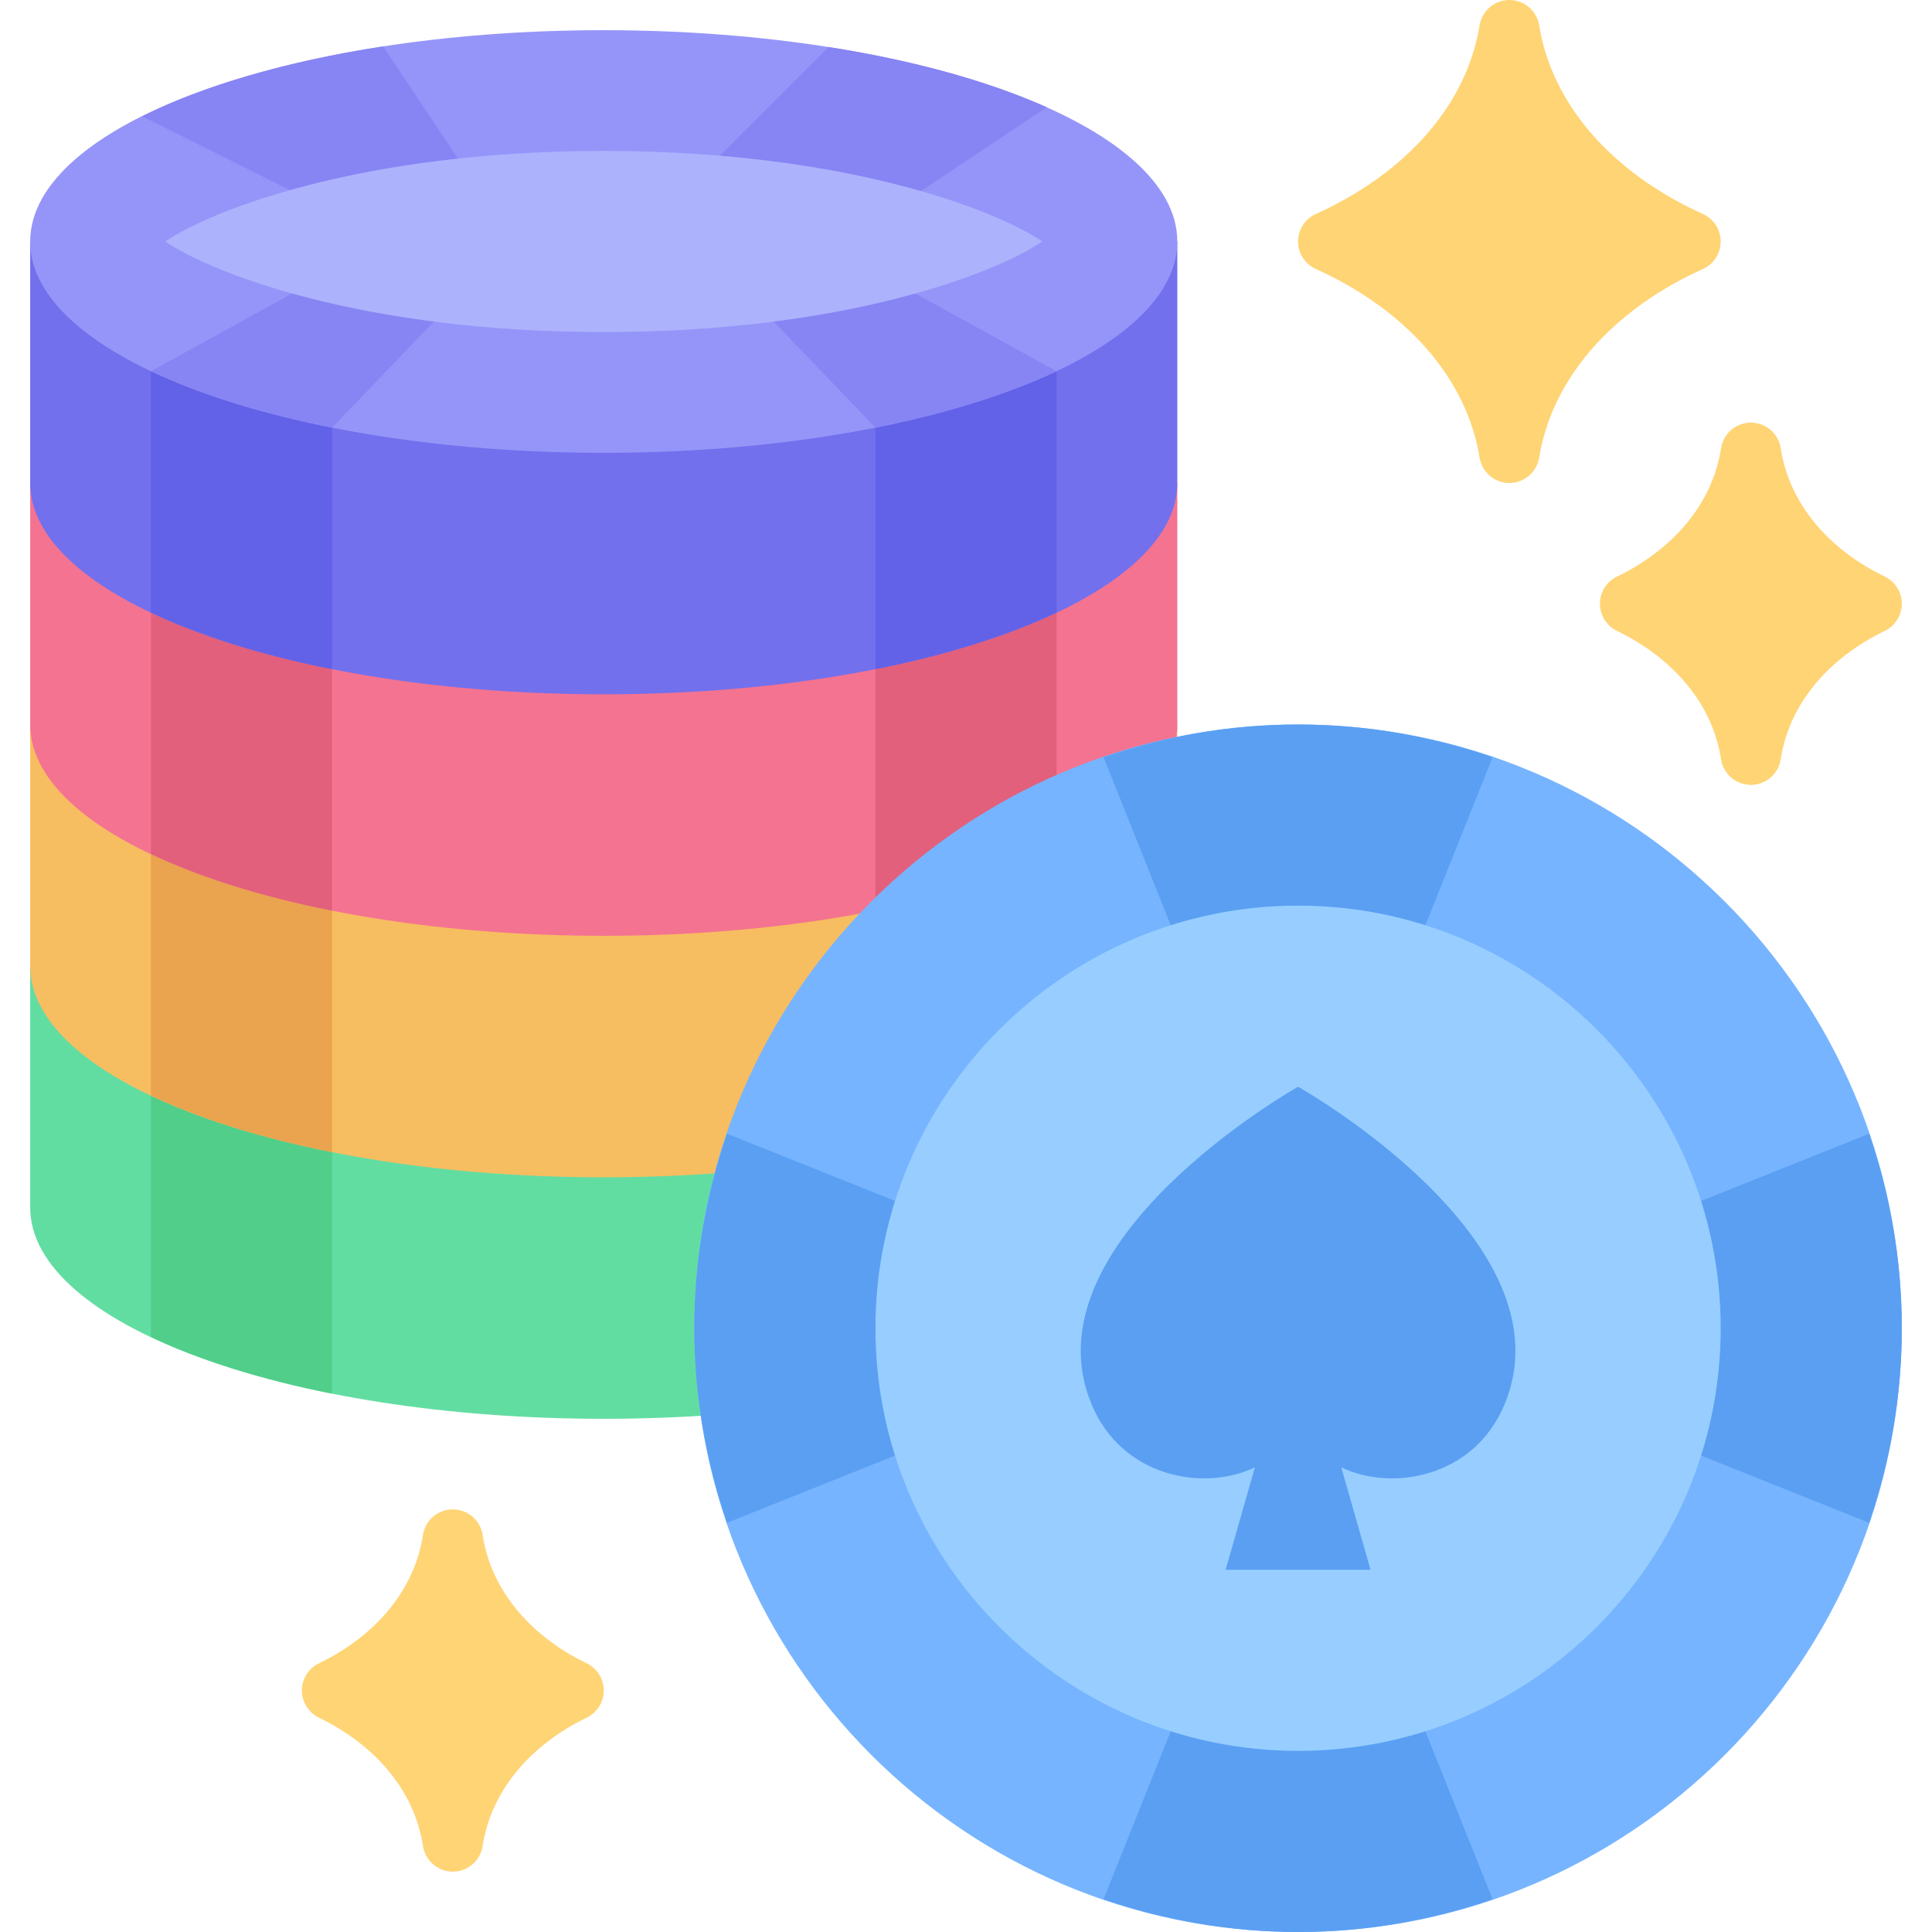 <svg width="320" height="320" viewBox="0 0 320 320" fill="none" xmlns="http://www.w3.org/2000/svg">
<path d="M195 160V200C195 219.35 152.45 235 100 235C47.55 235 5 219.35 5 200V160H195Z" fill="#62DDA2"/>
<path d="M25 221.435C33.11 225.281 43.284 228.503 55 230.829V170H25V221.435Z" fill="#51CE89"/>
<path d="M195 120V160C195 179.35 152.45 195 100 195C47.55 195 5 179.35 5 160V120H195Z" fill="#F7BD61"/>
<path d="M145 190.829C156.716 188.503 166.89 185.281 175 181.435V130H145V190.829Z" fill="#EAA34E"/>
<path d="M25 181.435C33.11 185.281 43.284 188.503 55 190.829V130H25V181.435Z" fill="#EAA34E"/>
<path d="M195 80V120C195 139.35 152.45 155 100 155C47.55 155 5 139.35 5 120V80H195Z" fill="#F47391"/>
<path d="M145 150.829C156.716 148.503 166.89 145.281 175 141.435V90H145V150.829Z" fill="#E2607C"/>
<path d="M25 141.435C33.11 145.281 43.284 148.503 55 150.829V90H25V141.435Z" fill="#E2607C"/>
<path d="M195 40V80C195 99.35 152.45 115 100 115C47.55 115 5 99.35 5 80V40H195Z" fill="#7270ED"/>
<path d="M55 110.829C43.284 108.503 33.11 105.281 25 101.435V45H55V110.829Z" fill="#6262E8"/>
<path d="M145 110.829C156.716 108.503 166.89 105.281 175 101.435V45H145V110.829Z" fill="#6262E8"/>
<path d="M100 75C152.467 75 195 59.33 195 40C195 20.67 152.467 5 100 5C47.533 5 5 20.67 5 40C5 59.33 47.533 75 100 75Z" fill="#9595F9"/>
<path d="M85.33 50.163L78.85 30.769L63.465 7.692C47.447 10.153 33.725 14.202 23.564 19.281L85.33 50.163Z" fill="#8784F4"/>
<path d="M145.507 45.254L125 50.001L144.995 70.827C156.687 68.506 166.844 65.291 174.946 61.456L145.507 45.254Z" fill="#8784F4"/>
<path d="M54.497 45.254L75.004 50.001L55.01 70.827C43.317 68.506 33.16 65.291 25.059 61.456L54.497 45.254Z" fill="#8784F4"/>
<path d="M173.357 17.762C163.722 13.453 151.343 10.011 137.208 7.792L110 35L143.461 37.692L173.357 17.762Z" fill="#8784F4"/>
<path d="M312.173 95.496C308.342 93.65 302.969 90.271 299.121 84.67C296.914 81.455 295.508 77.947 294.944 74.246C294.57 71.804 292.471 70 290 70C287.529 70 285.43 71.804 285.056 74.246C284.492 77.947 283.086 81.455 280.879 84.67C277.031 90.271 271.658 93.65 267.827 95.496C266.099 96.331 265 98.081 265 100C265 101.919 266.099 103.669 267.827 104.504C271.658 106.35 277.031 109.729 280.879 115.33C283.086 118.545 284.492 122.053 285.056 125.754C285.43 128.196 287.529 130 290 130C292.471 130 294.57 128.196 294.944 125.754C295.508 122.053 296.914 118.545 299.121 115.33C302.969 109.729 308.342 106.35 312.173 104.504C313.901 103.669 315 101.919 315 100C315 98.081 313.901 96.331 312.173 95.496Z" fill="#FFD475"/>
<path d="M97.173 275.496C93.342 273.65 87.969 270.271 84.121 264.67C81.914 261.455 80.508 257.947 79.944 254.246C79.57 251.804 77.471 250 75 250C72.529 250 70.43 251.804 70.056 254.246C69.492 257.947 68.086 261.455 65.879 264.67C62.031 270.271 56.658 273.65 52.827 275.496C51.099 276.331 50 278.081 50 280C50 281.919 51.099 283.669 52.827 284.504C56.658 286.35 62.031 289.729 65.879 295.33C68.086 298.545 69.492 302.053 70.056 305.754C70.43 308.196 72.529 310 75 310C77.471 310 79.57 308.196 79.944 305.754C80.508 302.053 81.914 298.545 84.121 295.33C87.969 289.729 93.342 286.35 97.173 284.504C98.901 283.669 100 281.919 100 280C100 278.081 98.901 276.331 97.173 275.496Z" fill="#FFD475"/>
<path d="M282.051 44.56C283.845 43.752 285 41.968 285 40C285 38.035 283.848 36.25 282.053 35.442C276.033 32.73 267.583 27.769 261.528 19.536C258.037 14.795 255.82 9.634 254.934 4.197C254.541 1.777 252.451 0 250 0C247.549 0 245.459 1.777 245.066 4.197C244.18 9.634 241.963 14.795 238.472 19.536C232.417 27.769 223.967 32.73 217.947 35.442C216.152 36.25 215 38.035 215 40C215 41.968 216.155 43.752 217.949 44.56C223.967 47.268 232.412 52.224 238.472 60.464C241.963 65.205 244.18 70.366 245.066 75.803C245.459 78.223 247.549 80 250 80C252.451 80 254.541 78.223 254.934 75.803C255.82 70.366 258.037 65.205 261.528 60.461C267.588 52.224 276.033 47.268 282.051 44.56Z" fill="#FFD475"/>
<path d="M215 120C159.861 120 115 164.861 115 220C115 275.139 159.861 320 215 320C270.142 320 315 275.139 315 220C315 164.861 270.142 120 215 120Z" fill="#76B4FF"/>
<path d="M260.718 210.71L260.713 229.282C260.713 231.328 261.958 233.166 263.857 233.928L309.576 252.215C313.035 242.091 315 231.281 315 220C315 208.718 313.035 197.908 309.576 187.783L263.862 206.069C261.963 206.828 260.718 208.667 260.718 210.71Z" fill="#5A9FF2"/>
<path d="M169.282 210.71L169.287 229.282C169.287 231.328 168.042 233.166 166.143 233.928L120.424 252.215C116.965 242.091 115 231.281 115 220C115 208.718 116.965 197.908 120.424 187.783L166.138 206.069C168.037 206.828 169.282 208.667 169.282 210.71Z" fill="#5A9FF2"/>
<path d="M224.288 265.718L205.717 265.713C203.671 265.713 201.832 266.958 201.071 268.857L182.783 314.576C192.908 318.035 203.718 320 214.999 320C226.28 320 237.09 318.035 247.215 314.576L228.929 268.862C228.17 266.963 226.332 265.718 224.288 265.718Z" fill="#5A9FF2"/>
<path d="M224.288 174.282L205.717 174.287C203.671 174.287 201.832 173.042 201.071 171.143L182.783 125.424C192.908 121.965 203.718 120 214.999 120C226.28 120 237.09 121.965 247.215 125.424L228.929 171.138C228.17 173.037 226.332 174.282 224.288 174.282Z" fill="#5A9FF2"/>
<path d="M215 150C176.401 150 145 181.401 145 220C145 258.599 176.401 290 215 290C253.599 290 285 258.599 285 220C285 181.401 253.599 150 215 150Z" fill="#97CEFF"/>
<path d="M215.004 180C215.004 180 169.467 205.59 180.823 232.66C185.896 244.729 199.413 247.088 207.849 243.041L203.004 260H227.004L222.158 243.041C230.595 247.088 244.112 244.729 249.185 232.659C260.541 205.59 215.004 180 215.004 180Z" fill="#5A9FF2"/>
<path d="M100.005 55C59.91 55 34.971 45.188 27.383 40C34.971 34.812 59.91 25 100.005 25C140.1 25 165.039 34.812 172.627 40C165.039 45.188 140.1 55 100.005 55Z" fill="#ACB2FC"/>
</svg>

